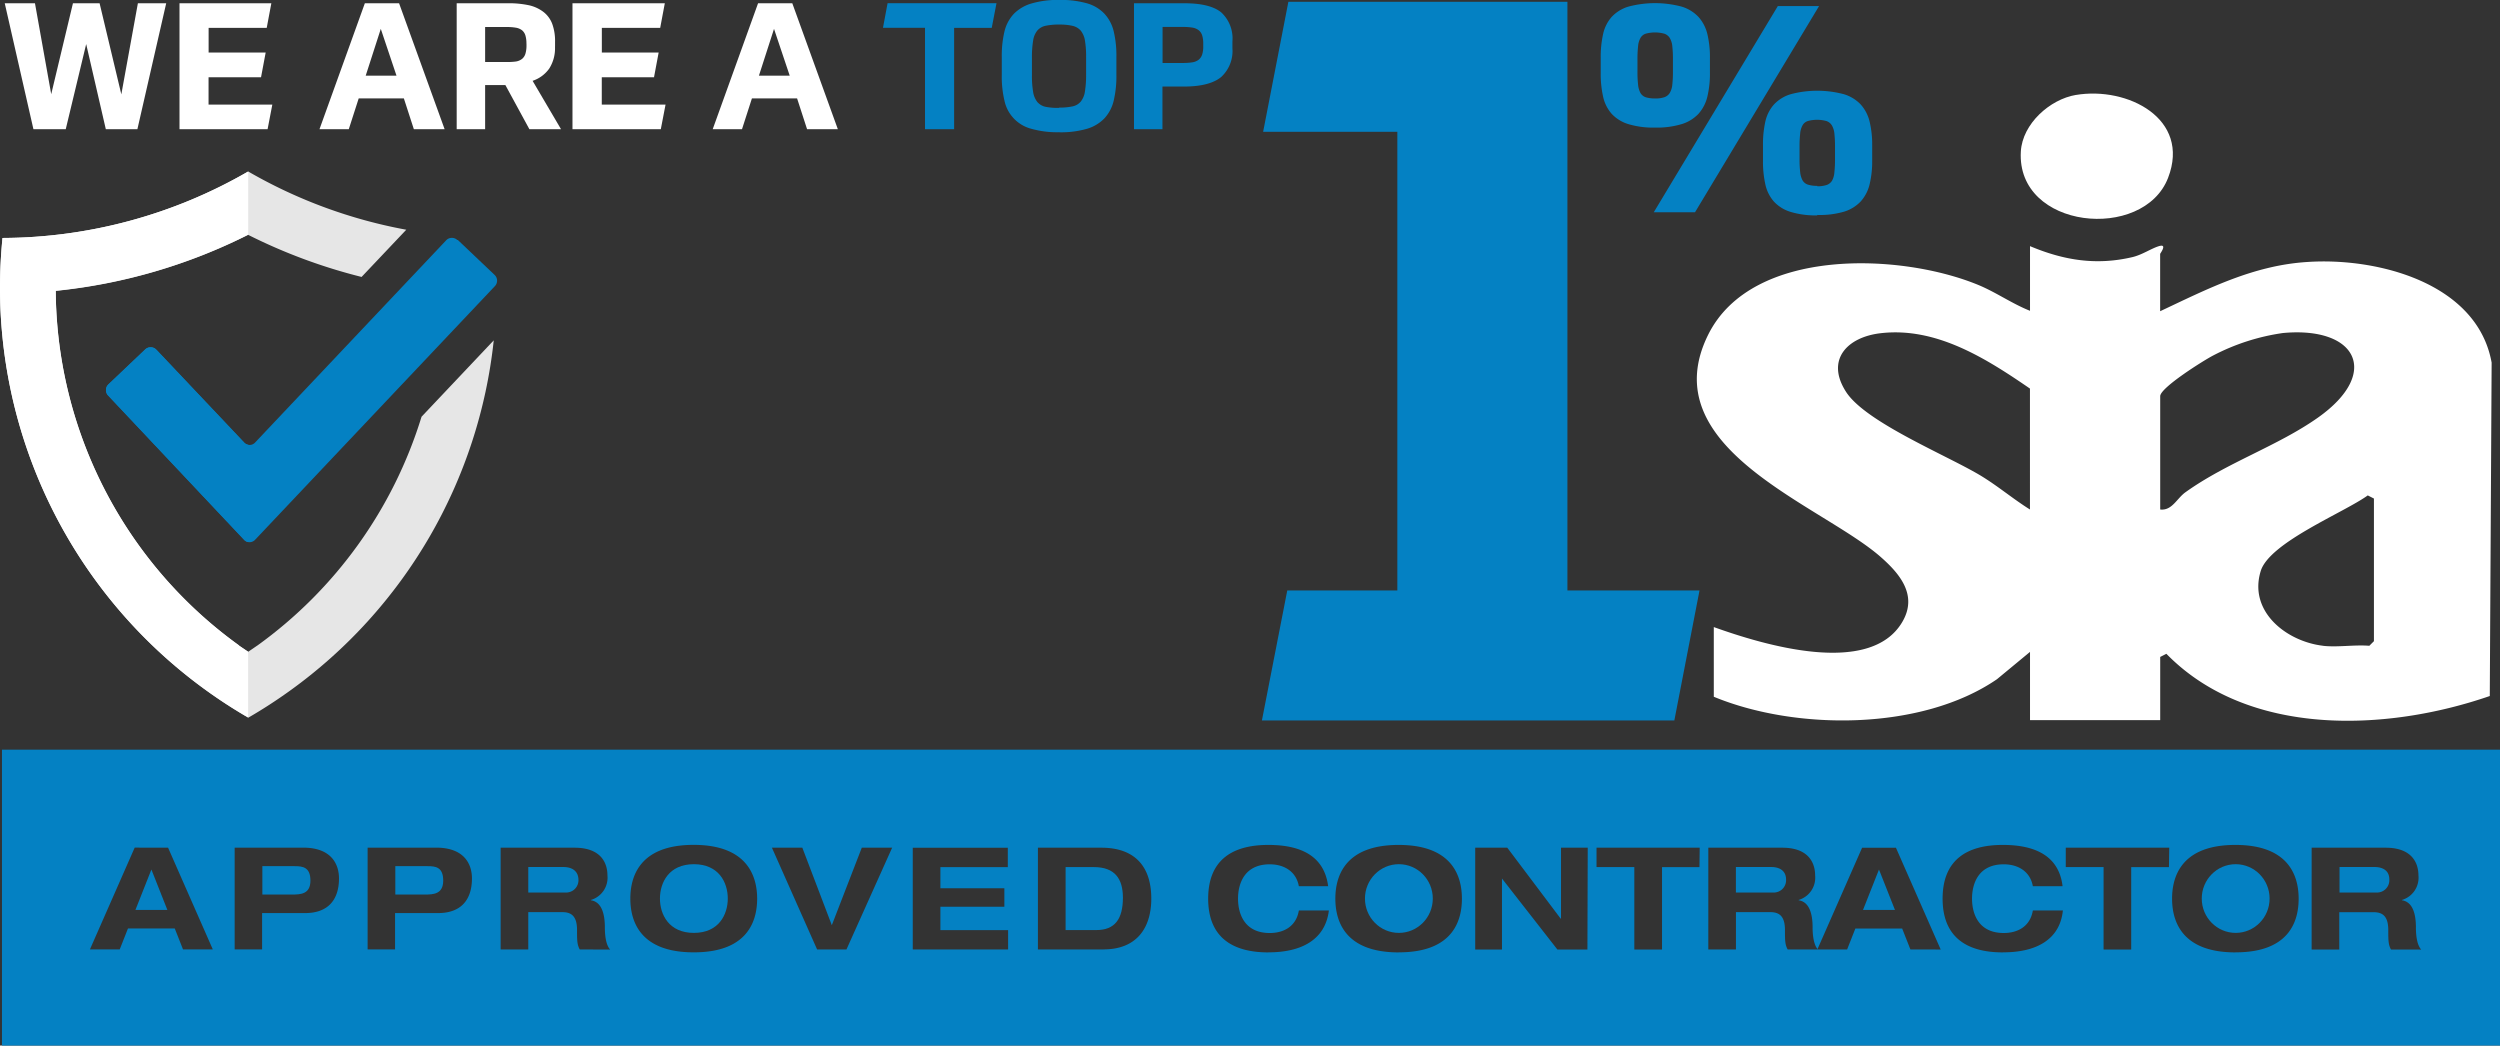 <svg xmlns="http://www.w3.org/2000/svg" id="Layer_1" data-name="Layer 1" viewBox="0 0 406.13 169.85"><rect x="0" y="0" width="406.13" height="169.85" fill="#333333" stroke="none"/><defs><style>.cls-1{fill:#0481c3;}.cls-2{fill:#fff;}.cls-3{fill:#e6e6e6;}</style></defs><title>Top 1% SIA Logo_blue_white</title><path class="cls-1" d="M272,117.05H205l4.12-21.12H227V21.42h-21.8L209.3.3h45.33V95.93h21.46Z" transform="translate(0 -0.01)"></path><path class="cls-1" d="M268.86,20.74a14,14,0,0,1-4.34-.57,6.1,6.1,0,0,1-2.71-1.68,6.21,6.21,0,0,1-1.38-2.76,17,17,0,0,1-.39-3.87V9.4a17,17,0,0,1,.39-3.87,6.21,6.21,0,0,1,1.38-2.76,6.1,6.1,0,0,1,2.71-1.68,16.81,16.81,0,0,1,8.68,0,6.23,6.23,0,0,1,2.73,1.68,6.38,6.38,0,0,1,1.43,2.76,15.81,15.81,0,0,1,.42,3.87v2.46a15.81,15.81,0,0,1-.42,3.87,6.38,6.38,0,0,1-1.43,2.76,6.23,6.23,0,0,1-2.73,1.68A14,14,0,0,1,268.86,20.74Zm0-4.73a4.73,4.73,0,0,0,1.5-.2,1.7,1.7,0,0,0,.89-.69,3.26,3.26,0,0,0,.42-1.35,18.86,18.86,0,0,0,.1-2.19V9.71a18.75,18.75,0,0,0-.1-2.19,3.21,3.21,0,0,0-.42-1.35,1.66,1.66,0,0,0-.89-.69,5.73,5.73,0,0,0-3,0,1.53,1.53,0,0,0-.86.69,3.28,3.28,0,0,0-.39,1.35,19,19,0,0,0-.1,2.19v1.87a18.75,18.75,0,0,0,.1,2.19,3.5,3.5,0,0,0,.39,1.35,1.56,1.56,0,0,0,.86.69A4.73,4.73,0,0,0,268.86,16ZM288.81,1h6.7L275.36,34.49h-6.7Zm6.41,34a14,14,0,0,1-4.34-.57,6.1,6.1,0,0,1-2.71-1.68,6.21,6.21,0,0,1-1.38-2.76,17,17,0,0,1-.39-3.87V23.59a17,17,0,0,1,.39-3.87A6.21,6.21,0,0,1,288.17,17a6.1,6.1,0,0,1,2.71-1.68,16.81,16.81,0,0,1,8.68,0A6.23,6.23,0,0,1,302.29,17a6.38,6.38,0,0,1,1.43,2.76,15.81,15.81,0,0,1,.42,3.87v2.46a15.81,15.81,0,0,1-.42,3.87,6.38,6.38,0,0,1-1.43,2.76,6.23,6.23,0,0,1-2.73,1.68A14,14,0,0,1,295.22,34.93Zm0-4.73a4.73,4.73,0,0,0,1.5-.2,1.7,1.7,0,0,0,.89-.69A3.26,3.26,0,0,0,298,28a18.86,18.86,0,0,0,.1-2.19V23.9a18.75,18.75,0,0,0-.1-2.19,3.21,3.21,0,0,0-.42-1.35,1.66,1.66,0,0,0-.89-.69,5.73,5.73,0,0,0-3,0,1.53,1.53,0,0,0-.86.69,3.28,3.28,0,0,0-.39,1.35,19,19,0,0,0-.1,2.19v1.87a18.75,18.75,0,0,0,.1,2.19,3.5,3.5,0,0,0,.39,1.35,1.56,1.56,0,0,0,.86.69A4.73,4.73,0,0,0,295.22,30.2Z" transform="translate(0 -0.01)"></path><path class="cls-2" d="M329.79,40c5.47,2.3,10.75,3.16,16.62,1.78,1.6-.38,3-1.37,4.27-1.77,1.52-.48.24,1.17.24,1.25v9.31c7.75-3.65,15.12-7.45,23.91-8,11.37-.77,27.61,3.4,29.94,16.35l-.3,54.16c-16.82,5.81-39.26,6.73-52.54-6.86l-1,.51V117H329.78V105.91l-5.37,4.44c-12.21,8.38-32.6,8.38-46,2.85V101.88c7.82,2.8,25.32,8.19,30.62-.83,2.5-4.25-.26-7.7-3.44-10.5C296,82.06,268.3,72.9,277.5,54.38c7.12-14.32,31.45-13.3,44.07-8,2.84,1.21,5.37,3,8.21,4.12V40Zm0,23.15c-7.11-4.88-15.25-10.09-24.35-9-5.34.64-8.88,4.3-5.57,9.48,3.16,5,16.57,10.4,22,13.71,2.74,1.67,5.19,3.75,7.9,5.44V63.13Zm21.14,19.63C352.84,83,353.62,81,355,80c6.75-4.85,14.95-7.49,21.56-12.15,10.25-7.24,6.31-14.85-5.69-13.74a35.1,35.1,0,0,0-11.41,3.69c-1.51.79-8.53,5.19-8.53,6.57V82.77Zm26.42,22.14c2.36.28,5.13-.2,7.55,0l.75-.75V81l-1-.51c-3.89,2.81-16,7.65-17.4,12.31-2,6.6,4.23,11.41,10.09,12.11Z" transform="translate(0 -0.01)"></path><path class="cls-2" d="M337.21,15.44c8.38-1.42,18.72,3.83,15,13.46-4,10.39-24.67,8.39-23.92-4.29.26-4.48,4.7-8.46,8.95-9.18Z" transform="translate(0 -0.01)"></path><path class="cls-2" d="M22.4.54H27L22.32,21H17.19L14,7.17,10.68,21H5.43L.77.54H5.68L8.32,15.31,11.85.54h4.33l3.53,14.8Z" transform="translate(0 -0.01)"></path><path class="cls-2" d="M42.4,12.56H33.88V17H44.24l-.77,4H29.16V.54H44.08l-.75,4H33.89v4h9.27l-.75,4Z" transform="translate(0 -0.01)"></path><path class="cls-2" d="M65.61,16H58.27L56.66,21H51.9L59.27.54h5.56L72.23,21h-5Zm-6.2-3.7h5l-2.55-7.6Z" transform="translate(0 -0.01)"></path><path class="cls-2" d="M90.16,7.57a6.14,6.14,0,0,1-.93,3.57,5.38,5.38,0,0,1-2.71,2L91.14,21H86l-3.9-7.17H78.81V21H74.19V.54h8.23A15.64,15.64,0,0,1,86,.88,6,6,0,0,1,88.35,2a4.43,4.43,0,0,1,1.38,1.94,8.15,8.15,0,0,1,.44,2.88v.77Zm-4.64-.48a4.48,4.48,0,0,0-.17-1.33,1.75,1.75,0,0,0-.54-.83,2.25,2.25,0,0,0-1-.42,8.32,8.32,0,0,0-1.54-.11H78.81v5.68h3.47A9.47,9.47,0,0,0,83.82,10a2.15,2.15,0,0,0,1-.43,1.74,1.74,0,0,0,.54-.85,4.65,4.65,0,0,0,.17-1.36V7.1Z" transform="translate(0 -0.01)"></path><path class="cls-2" d="M106.28,12.56H97.76V17h10.36l-.77,4H93V.54H108l-.75,4H97.77v4H107l-.75,4Z" transform="translate(0 -0.01)"></path><path class="cls-2" d="M129.49,16h-7.34L120.54,21h-4.76L123.15.54h5.56L136.11,21h-5L129.49,16Zm-6.2-3.7h5l-2.55-7.6Z" transform="translate(0 -0.01)"></path><path class="cls-1" d="M161.88.54l-.77,4H155V21h-4.73V4.53h-6.83l.75-4h17.72Z" transform="translate(0 -0.01)"></path><path class="cls-1" d="M172.06,21.49a15.45,15.45,0,0,1-4.49-.55,6,6,0,0,1-4.39-4.56,16.9,16.9,0,0,1-.44-4.16v-3a16.85,16.85,0,0,1,.43-4.06,6.32,6.32,0,0,1,1.51-2.88A6.61,6.61,0,0,1,167.55.58,15.17,15.17,0,0,1,172.07,0a15.62,15.62,0,0,1,4.48.54,6.3,6.3,0,0,1,2.85,1.68,6.39,6.39,0,0,1,1.52,2.87,16.76,16.76,0,0,1,.44,4.15v3a17,17,0,0,1-.43,4.09,6.39,6.39,0,0,1-1.49,2.88,6.44,6.44,0,0,1-2.85,1.72,15.17,15.17,0,0,1-4.52.57Zm0-4a10,10,0,0,0,2.19-.2,2.37,2.37,0,0,0,1.33-.79,3.39,3.39,0,0,0,.67-1.64,16.63,16.63,0,0,0,.19-2.74V9.32a15.7,15.7,0,0,0-.19-2.73A3.45,3.45,0,0,0,175.58,5a2.52,2.52,0,0,0-1.33-.79A9.37,9.37,0,0,0,172.06,4a10.29,10.29,0,0,0-2.21.2,2.42,2.42,0,0,0-1.35.79,3.39,3.39,0,0,0-.67,1.64,16.63,16.63,0,0,0-.19,2.74v2.84a15.38,15.38,0,0,0,.19,2.71,3.53,3.53,0,0,0,.67,1.64,2.42,2.42,0,0,0,1.35.8A9.55,9.55,0,0,0,172.06,17.53Z" transform="translate(0 -0.01)"></path><path class="cls-1" d="M188.84,14.09V21h-4.62V.54h8.18q4.18,0,6,1.49a5.76,5.76,0,0,1,1.81,4.7V7.88a5.72,5.72,0,0,1-1.85,4.66c-1.23,1-3.24,1.53-6,1.53h-3.5Zm6.63-6.95a4.65,4.65,0,0,0-.17-1.36,1.74,1.74,0,0,0-.56-.85,2.27,2.27,0,0,0-1-.43,8.79,8.79,0,0,0-1.58-.11h-3.3v5.85h3.3a9.83,9.83,0,0,0,1.58-.11,2.27,2.27,0,0,0,1-.43,1.77,1.77,0,0,0,.56-.85,4.38,4.38,0,0,0,.17-1.36V7.15Z" transform="translate(0 -0.01)"></path><path class="cls-1" d="M.32,121.79v48.07H406.13V121.79Zm29.41,32.45-1.34-3.4h-7.6l-1.34,3.4H14.61l7.27-16.53H27.3l7.27,16.53Zm19.85-5.9h-7v5.9H38.12V137.71H49.24c4.7,0,5.83,2.8,5.83,5C55.07,146.26,53.22,148.34,49.58,148.34Zm21.6,0h-7v5.9H59.72V137.71H70.84c4.7,0,5.83,2.8,5.83,5C76.67,146.26,74.82,148.34,71.18,148.34Zm23,5.91c-.42-.76-.44-1.44-.44-3.17,0-2.32-1-2.89-2.38-2.89H85.82v6.06H81.33V137.72h12c4.58,0,5.35,2.8,5.35,4.49a3.77,3.77,0,0,1-2.69,4v.05c2,.3,2.27,2.8,2.27,4.42,0,.81.07,2.75.86,3.59Zm18.5.47c-8.89,0-10.28-5.28-10.28-8.73s1.39-8.73,10.28-8.73S123,142.54,123,146,121.61,154.72,112.72,154.72Zm24.83-.47h-4.77l-7.34-16.53h4.94l4.79,12.59L140,137.72h4.93Zm26.26,0H148.28V137.73h15.44v3.15H152.77v3.43h10.39v3H152.77v3.8h11Zm15.49,0H168.61V137.72h10.3c5.67,0,8.12,3.29,8.12,8.26S184.48,154.24,179.3,154.24Zm26.78.48c-6,0-9.77-2.59-9.77-8.73s3.75-8.73,9.77-8.73c4,0,9,1,9.72,6.71H211c-.42-2.38-2.38-3.56-4.72-3.56-4.26,0-5.16,3.33-5.16,5.58s.9,5.58,5.16,5.58c2.18,0,4.28-1,4.72-3.66h4.88C215.29,152.73,211.34,154.72,206.08,154.72Zm21.17,0c-8.89,0-10.28-5.28-10.28-8.73s1.39-8.73,10.28-8.73,10.28,5.28,10.28,8.73S236.14,154.72,227.25,154.72Zm30.67-.47H253l-9-11.53h0v11.53h-4.35V137.72h5.21l8.68,11.53h.05V137.72h4.34Zm18.2-13.38H270v13.38H265.5V140.87h-6.14v-3.15h16.76Zm34.27,13.37-1.34-3.4h-7.6l-1.34,3.4h-9.66c-.42-.76-.44-1.44-.44-3.17,0-2.32-1-2.89-2.38-2.89h-5.58v6.06h-4.49V137.72h12c4.58,0,5.35,2.8,5.35,4.49a3.77,3.77,0,0,1-2.68,4v.05c2,.3,2.27,2.8,2.27,4.42,0,.79.07,2.63.8,3.51l7.24-16.46H308l7.27,16.53Zm15,.48c-6,0-9.77-2.59-9.77-8.73s3.75-8.73,9.77-8.73c4,0,9.05,1,9.72,6.71h-4.83c-.42-2.38-2.38-3.56-4.72-3.56-4.26,0-5.16,3.33-5.16,5.58s.9,5.58,5.16,5.58c2.18,0,4.28-1,4.72-3.66h4.88C334.63,152.73,330.68,154.72,325.42,154.72Zm27-13.85h-6.13v13.38h-4.49V140.87h-6.14v-3.15H352.4Zm10.79,13.85c-8.89,0-10.28-5.28-10.28-8.73s1.39-8.73,10.28-8.73,10.28,5.28,10.28,8.73S372.08,154.72,363.19,154.72Zm25.28-.47c-.42-.76-.44-1.44-.44-3.17,0-2.32-1-2.89-2.38-2.89h-5.58v6.06h-4.49V137.72h12c4.58,0,5.35,2.8,5.35,4.49a3.77,3.77,0,0,1-2.68,4v.05c2,.3,2.27,2.8,2.27,4.42,0,.81.07,2.75.86,3.59Z" transform="translate(0 -0.01)"></path><polygon class="cls-1" points="24.59 141.27 22 147.82 27.19 147.82 24.6 141.27 24.59 141.27"></polygon><path class="cls-1" d="M47.85,140.72H42.62v4.61h4.81c1.39,0,3-.05,3-2.27S49.12,140.72,47.85,140.72Z" transform="translate(0 -0.01)"></path><path class="cls-1" d="M69.45,140.72H64.22v4.61H69c1.39,0,3-.05,3-2.27S70.72,140.72,69.45,140.72Z" transform="translate(0 -0.01)"></path><path class="cls-1" d="M91.54,140.86H85.82V145h6a2,2,0,0,0,2.15-2.11C93.92,141.28,92.62,140.86,91.54,140.86Z" transform="translate(0 -0.01)"></path><path class="cls-1" d="M112.72,140.4c-4.07,0-5.51,3-5.51,5.58s1.44,5.58,5.51,5.58,5.51-3,5.51-5.58S116.79,140.4,112.72,140.4Z" transform="translate(0 -0.01)"></path><path class="cls-1" d="M177.69,140.87h-4.58V151.1h5c3,0,4.31-1.78,4.31-5.28C182.41,142.76,181.11,140.87,177.69,140.87Z" transform="translate(0 -0.01)"></path><ellipse class="cls-1" cx="227.25" cy="145.97" rx="5.51" ry="5.58"></ellipse><path class="cls-1" d="M287.76,140.86H282V145H288a2,2,0,0,0,2.15-2.11C290.14,141.28,288.84,140.86,287.76,140.86Z" transform="translate(0 -0.01)"></path><path class="cls-1" d="M295.27,154.24h.08l-.05-.07Z" transform="translate(0 -0.01)"></path><polygon class="cls-1" points="305.24 141.27 302.65 147.82 307.84 147.82 305.25 141.27 305.24 141.27"></polygon><ellipse class="cls-1" cx="363.19" cy="145.97" rx="5.51" ry="5.58"></ellipse><path class="cls-1" d="M385.78,140.86h-5.72V145H386a2,2,0,0,0,2.15-2.11C388.16,141.28,386.86,140.86,385.78,140.86Z" transform="translate(0 -0.01)"></path><path class="cls-3" d="M41.78,104.89c-.48.34-1,.68-1.45,1l-1.49-1a71.59,71.59,0,0,1-29.44-51c-.22-2.22-.34-4.44-.35-6.62a89.73,89.73,0,0,0,31.26-9.11A89.2,89.2,0,0,0,58.74,45L66,37.33a80.28,80.28,0,0,1-25.68-9.46A80.2,80.2,0,0,1,.4,38.67v0C.14,41.36,0,44,0,46.75s.14,5.39.4,8A80.82,80.82,0,0,0,40.33,116.6c2.32-1.34,4.57-2.8,6.74-4.36A80.6,80.6,0,0,0,80.21,55.3L68.48,67.71a71.75,71.75,0,0,1-26.7,37.19Z" transform="translate(0 -0.01)"></path><path class="cls-2" d="M38.85,104.86a71.59,71.59,0,0,1-29.44-51c-.22-2.22-.34-4.44-.35-6.62a89.73,89.73,0,0,0,31.26-9.11V27.87A80.2,80.2,0,0,1,.41,38.67v0C.15,41.36,0,44,0,46.75s.14,5.39.4,8a80.56,80.56,0,0,0,33.15,57.43q3.27,2.36,6.76,4.38V105.9l-1.47-1Z" transform="translate(0 -0.01)"></path><path class="cls-1" d="M74.29,39a1.29,1.29,0,0,0-.88-.35,1.26,1.26,0,0,0-.93.4L41.43,71.91a1.18,1.18,0,0,1-.88.38,1.22,1.22,0,0,1-.88-.38L25.4,56.82a1.26,1.26,0,0,0-.93-.4,1.29,1.29,0,0,0-.88.35l-6,5.7a1.28,1.28,0,0,0,0,1.81L39.67,87.71a1.18,1.18,0,0,0,.88.38,1.22,1.22,0,0,0,.88-.38l38.95-41.2a1.29,1.29,0,0,0,0-1.81l-6-5.7Z" transform="translate(0 -0.01)"></path><path class="cls-1" d="M25.4,56.83a1.26,1.26,0,0,0-.93-.4,1.29,1.29,0,0,0-.88.35l-6,5.7a1.28,1.28,0,0,0,0,1.81L39.67,87.72a1.24,1.24,0,0,0,.65.36V72.27a1.24,1.24,0,0,1-.65-.36L25.4,56.82Z" transform="translate(0 -0.01)"></path></svg>